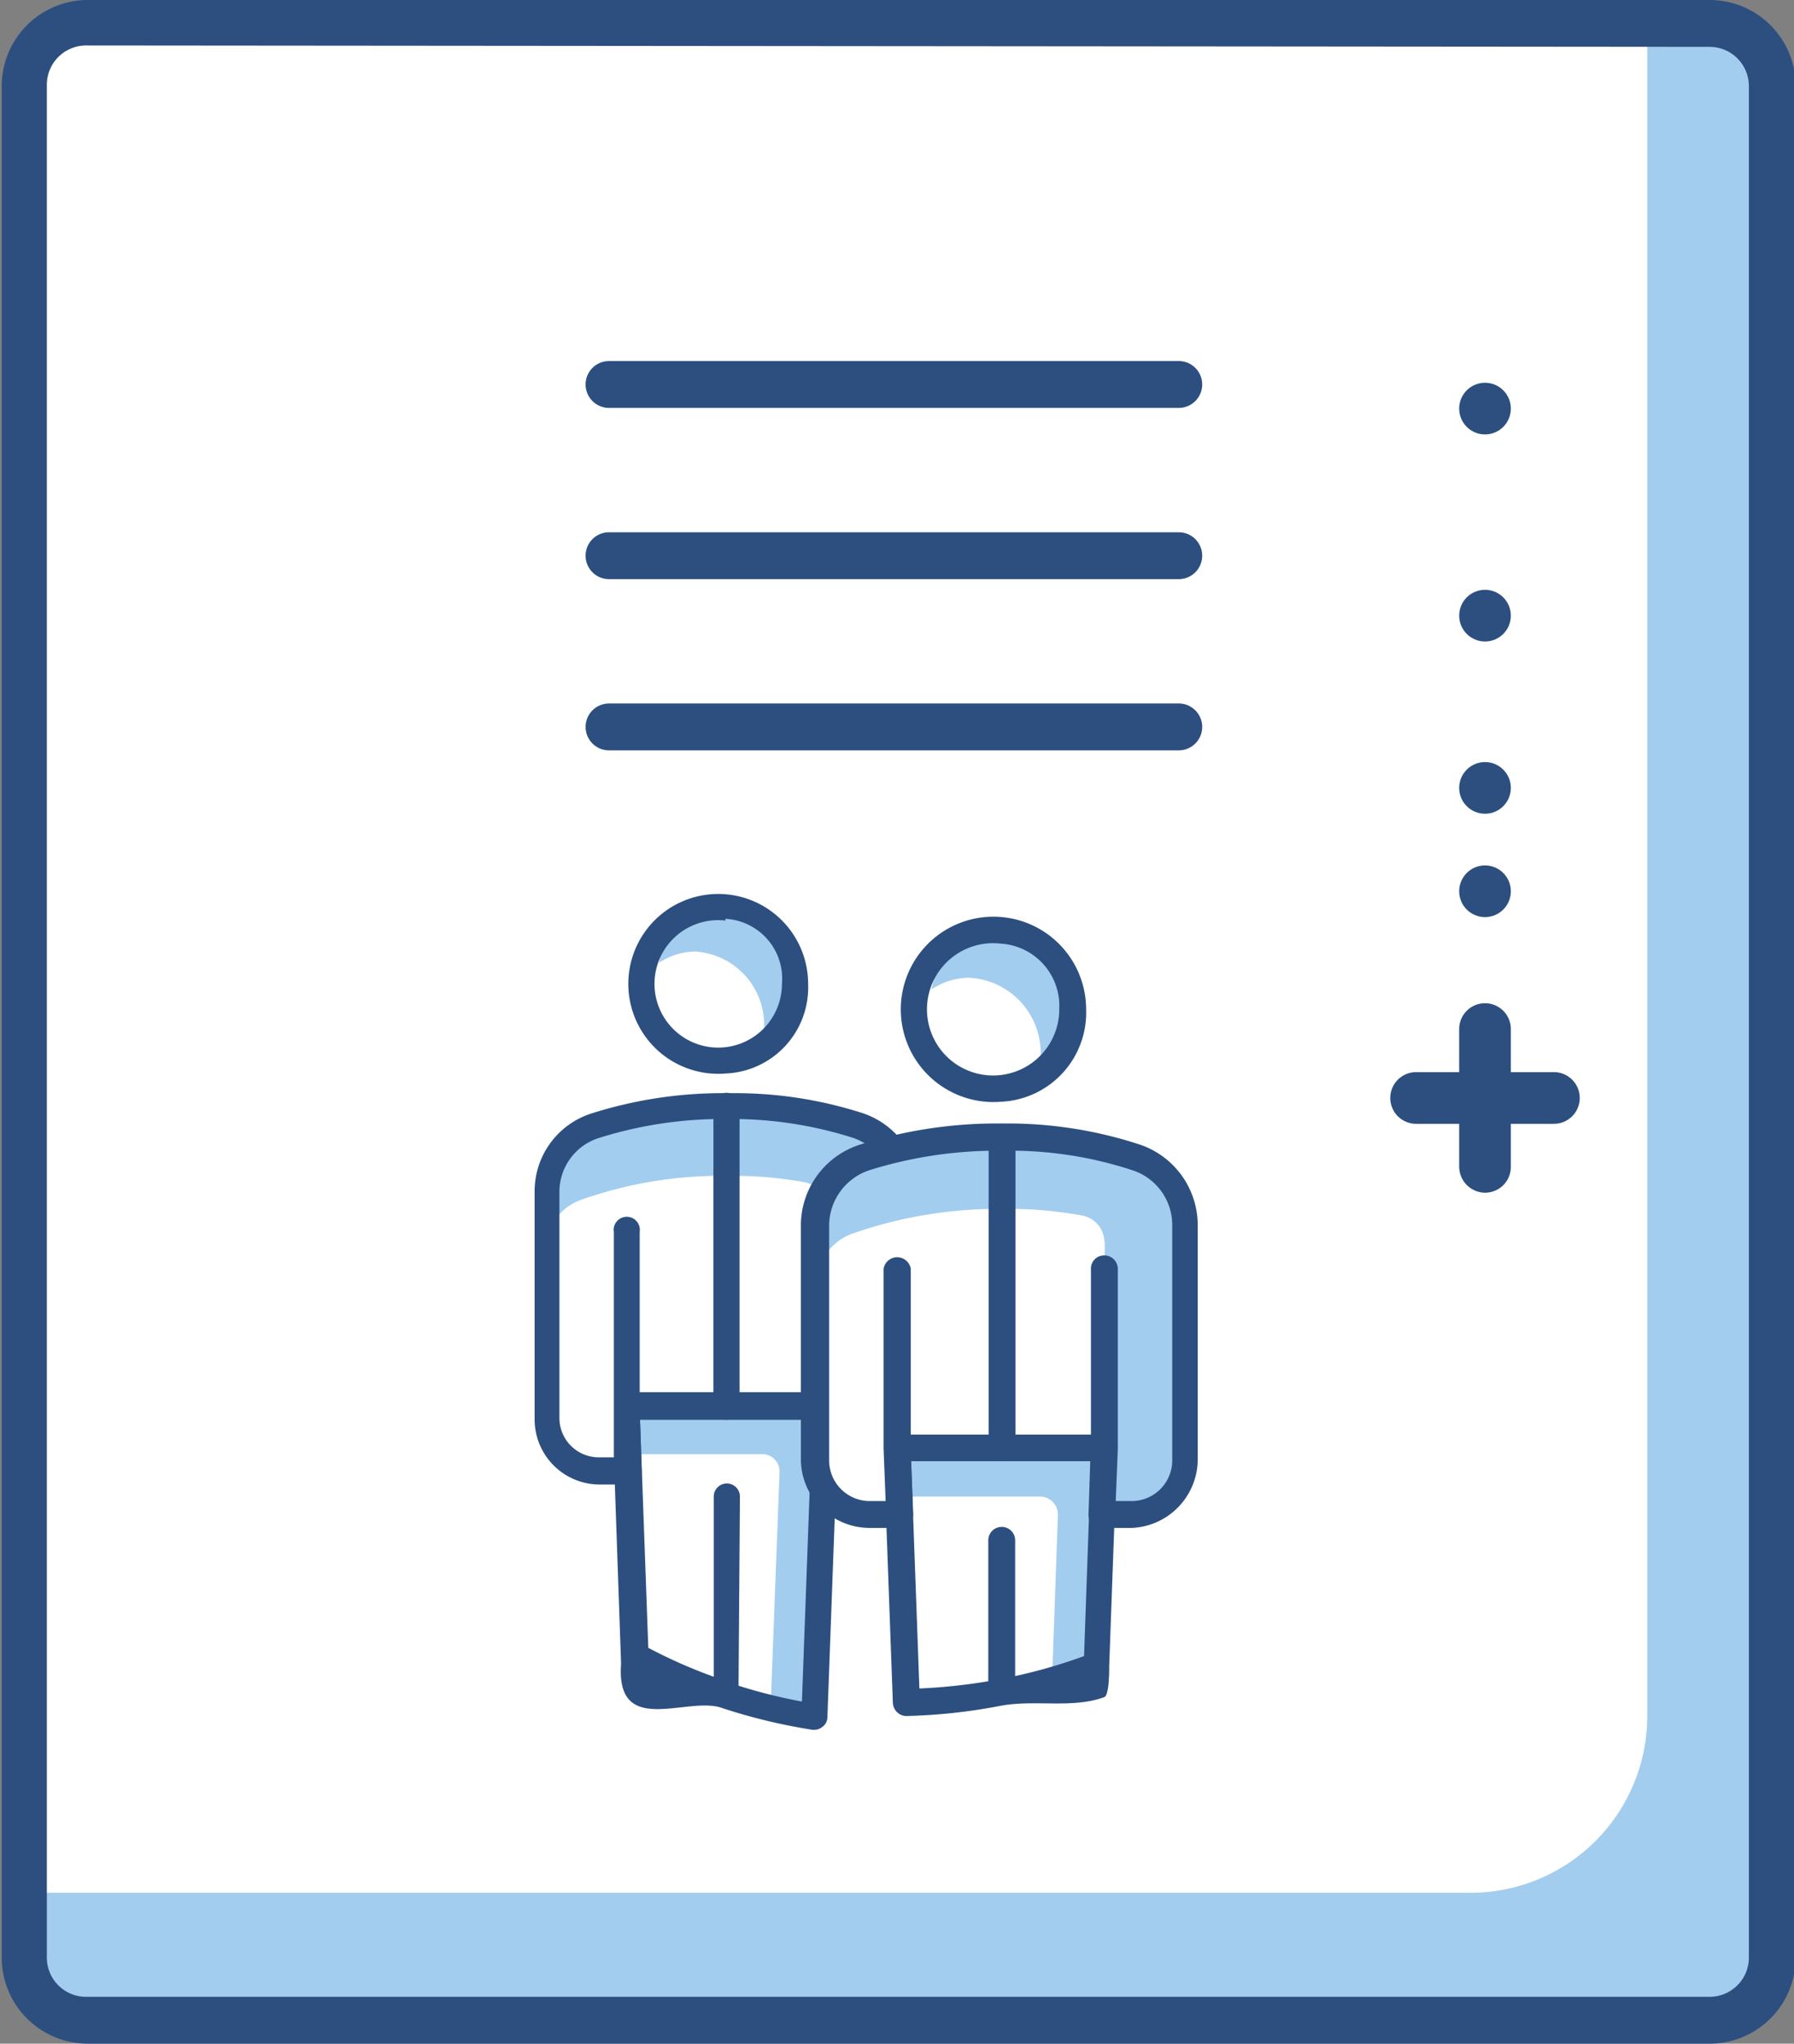 <svg id="레이어_1" data-name="레이어 1" xmlns="http://www.w3.org/2000/svg" viewBox="0 0 52.08 59.32"><rect x="0" y="0" width="52.08" height="59.32" fill="#808080" stroke="none"/><defs><style>.cls-1{fill:#a3cdee;}.cls-2{fill:#fff;}.cls-3{fill:#2c4f80;}</style></defs><rect class="cls-1" x="0.68" y="0.68" width="50.72" height="57.96" rx="2"/><path class="cls-2" d="M2.68.68H47.82a0,0,0,0,1,0,0V49.81a5.13,5.13,0,0,1-5.13,5.13H.68a0,0,0,0,1,0,0V2.68a2,2,0,0,1,2-2Z"/><path class="cls-3" d="M321.05,450.16H274a2.5,2.5,0,0,1-2.49-2.49V393.33a2.5,2.5,0,0,1,2.49-2.49h47.1a2.5,2.5,0,0,1,2.49,2.49v54.34A2.5,2.5,0,0,1,321.05,450.16Zm-47.1-58a1.14,1.14,0,0,0-1.13,1.13v54.34A1.14,1.14,0,0,0,274,448.8h47.1a1.14,1.14,0,0,0,1.13-1.13V393.33a1.14,1.14,0,0,0-1.13-1.13Z" transform="translate(-271.46 -390.84)"/><path class="cls-3" d="M305.68,412.62H289.14a.68.68,0,1,1,0-1.36h16.54a.68.68,0,1,1,0,1.36Z" transform="translate(-271.46 -390.84)"/><path class="cls-3" d="M305.68,407.65H289.14a.68.68,0,1,1,0-1.36h16.54a.68.68,0,1,1,0,1.36Z" transform="translate(-271.46 -390.84)"/><path class="cls-3" d="M305.68,402.68H289.14a.68.68,0,1,1,0-1.36h16.54a.68.68,0,1,1,0,1.36Z" transform="translate(-271.46 -390.84)"/><path class="cls-1" d="M289.61,431.67l.26,7.23a16.07,16.07,0,0,0,2.65,1.15h0a16.76,16.76,0,0,0,2.58.63l.33-9Z" transform="translate(-271.46 -390.84)"/><path class="cls-2" d="M293.62,433.05h-4l.21,5.85a15.84,15.84,0,0,0,4,1.53l.26-6.86A.5.5,0,0,0,293.62,433.05Z" transform="translate(-271.46 -390.84)"/><path class="cls-3" d="M295.1,441.05h-.05a16.49,16.49,0,0,1-2.65-.64h0c-1-.34-3.07.87-2.91-1.28l-.26-7.45a.34.34,0,0,1,.1-.27.36.36,0,0,1,.28-.12h5.82a.36.36,0,0,1,.27.12.39.39,0,0,1,.11.27l-.33,9a.35.35,0,0,1-.14.28A.38.38,0,0,1,295.1,441.05Zm-2.2-1.28a15.46,15.46,0,0,0,1.84.46l.3-8.18h-5l.24,6.62a14.78,14.78,0,0,0,1.9.84v-5.23a.38.38,0,0,1,.76,0Z" transform="translate(-271.46 -390.84)"/><path class="cls-1" d="M295.43,426.64v5l-.07,1.89h.84a1.52,1.52,0,0,0,1.52-1.52v-6.61a2,2,0,0,0-1.41-1.93h0a11.64,11.64,0,0,0-3.57-.56h-.32a12.47,12.47,0,0,0-3.69.57h0a2,2,0,0,0-1.41,1.93V432a1.52,1.52,0,0,0,1.51,1.52h.85l-.07-1.89v0h5.82Z" transform="translate(-271.46 -390.84)"/><path class="cls-2" d="M295.43,425.9a.76.76,0,0,0-.64-.75,11.66,11.66,0,0,0-2.05-.18h-.32a12.14,12.14,0,0,0-4.1.7,1.5,1.5,0,0,0-1,1.43V432a1.52,1.52,0,0,0,1.51,1.52h.85l-.07-1.89v0h5.82V425.9Z" transform="translate(-271.46 -390.84)"/><path class="cls-3" d="M296.2,433.93h-.84a.39.39,0,0,1-.27-.11.43.43,0,0,1-.11-.28l.06-1.49h-5l.05,1.49a.37.37,0,0,1-.1.28.39.39,0,0,1-.27.11h-.85a1.89,1.89,0,0,1-1.89-1.89v-6.6a2.37,2.37,0,0,1,1.68-2.29,12.56,12.56,0,0,1,3.8-.58h.32a12.1,12.1,0,0,1,3.69.57,2.39,2.39,0,0,1,1.67,2.29V432A1.9,1.9,0,0,1,296.2,433.93Zm-.45-.75h.45a1.14,1.14,0,0,0,1.14-1.14v-6.61a1.64,1.64,0,0,0-1.14-1.57,11.58,11.58,0,0,0-3.46-.54h-.32a11.94,11.94,0,0,0-3.57.55,1.64,1.64,0,0,0-1.15,1.57V432a1.14,1.14,0,0,0,1.13,1.14h.45l0-1.49v-5.05a.38.38,0,1,1,.75,0v4.65h5.07v-3.64a.38.38,0,0,1,.76,0v4.05Z" transform="translate(-271.46 -390.84)"/><path class="cls-3" d="M292.55,432.05a.38.38,0,0,1-.38-.38v-8.73a.38.38,0,0,1,.76,0v8.73A.38.38,0,0,1,292.55,432.05Z" transform="translate(-271.46 -390.84)"/><path class="cls-2" d="M292.52,417.13a2.23,2.23,0,1,0,2,2.22A2.12,2.12,0,0,0,292.52,417.13Z" transform="translate(-271.46 -390.84)"/><path class="cls-1" d="M293.57,421.24a2.52,2.52,0,0,0,.07-.56,2.13,2.13,0,0,0-2-2.22,1.89,1.89,0,0,0-1.05.33,2.06,2.06,0,0,1,1.95-1.66,2.13,2.13,0,0,1,2,2.22A2.27,2.27,0,0,1,293.57,421.24Z" transform="translate(-271.46 -390.84)"/><path class="cls-3" d="M292.52,422a2.61,2.61,0,1,1,2.4-2.6A2.5,2.5,0,0,1,292.52,422Zm0-4.44a1.85,1.85,0,1,0,1.64,1.84A1.74,1.74,0,0,0,292.52,417.51Z" transform="translate(-271.46 -390.84)"/><path class="cls-1" d="M297.5,432.86l.27,7.4a16.41,16.41,0,0,0,2.74-.29h0a17,17,0,0,0,2.78-.78l.23-6.33Z" transform="translate(-271.46 -390.84)"/><path class="cls-2" d="M301.65,434.28h-4.09l.21,6a17.37,17.37,0,0,0,4.23-.64l.17-4.8A.52.52,0,0,0,301.65,434.28Z" transform="translate(-271.46 -390.84)"/><path class="cls-3" d="M297.77,440.65a.4.4,0,0,1-.39-.38l-.27-7.4a.39.39,0,0,1,.39-.4h6a.38.38,0,0,1,.28.12.39.39,0,0,1,.11.28l-.23,6.33c0,.16,0,.84-.14.9-.92.34-2,.07-3,.25h0a16.21,16.21,0,0,1-2.8.3Zm.14-7.4.24,6.6a16.25,16.25,0,0,0,2-.21v-4.09a.39.39,0,1,1,.78,0v3.94a15.41,15.41,0,0,0,2-.58l.2-5.66Z" transform="translate(-271.46 -390.84)"/><path class="cls-1" d="M303.52,427.66v5.2l-.07,1.94h.87a1.56,1.56,0,0,0,1.56-1.56v-6.83a2.08,2.08,0,0,0-1.45-2h0a12.1,12.1,0,0,0-3.69-.57h-.33a12.62,12.62,0,0,0-3.81.58h0a2.08,2.08,0,0,0-1.46,2v6.82a1.56,1.56,0,0,0,1.57,1.56h.87l-.08-1.94v0h6Z" transform="translate(-271.46 -390.84)"/><path class="cls-2" d="M303.52,426.89a.79.79,0,0,0-.66-.77,11.53,11.53,0,0,0-2.12-.19h-.33a12.77,12.77,0,0,0-4.24.73,1.56,1.56,0,0,0-1,1.47v5.11a1.56,1.56,0,0,0,1.57,1.56h.87l-.08-1.94v0h6v-6Z" transform="translate(-271.46 -390.84)"/><path class="cls-3" d="M304.32,435.19h-.87a.36.36,0,0,1-.28-.12.34.34,0,0,1-.11-.28l.05-1.54h-5.2l.06,1.54a.41.41,0,0,1-.11.28.39.39,0,0,1-.28.12h-.87a2,2,0,0,1-2-1.95v-6.82a2.46,2.46,0,0,1,1.73-2.36,13.16,13.16,0,0,1,3.93-.61h.33a12.29,12.29,0,0,1,3.81.6,2.47,2.47,0,0,1,1.72,2.36v6.83A2,2,0,0,1,304.32,435.19Zm-.47-.78h.47a1.18,1.18,0,0,0,1.17-1.17v-6.83a1.67,1.67,0,0,0-1.18-1.61,11.34,11.34,0,0,0-3.57-.56h-.33a12.46,12.46,0,0,0-3.69.56,1.7,1.7,0,0,0-1.19,1.62v6.82a1.18,1.18,0,0,0,1.18,1.17h.46l-.06-1.54h0v-5.2a.4.4,0,0,1,.79,0v4.81h5.23v-4.81a.38.38,0,0,1,.39-.39.39.39,0,0,1,.39.39v5.23Z" transform="translate(-271.46 -390.84)"/><path class="cls-3" d="M300.55,433.25a.39.39,0,0,1-.39-.39v-9a.39.39,0,0,1,.39-.4.4.4,0,0,1,.39.4v9A.4.4,0,0,1,300.55,433.25Z" transform="translate(-271.46 -390.84)"/><path class="cls-2" d="M300.51,417.84a2.31,2.31,0,1,0,2.09,2.29A2.2,2.2,0,0,0,300.51,417.84Z" transform="translate(-271.46 -390.84)"/><path class="cls-1" d="M301.6,422.09a2.79,2.79,0,0,0,.07-.58,2.19,2.19,0,0,0-2.09-2.29,2,2,0,0,0-1.08.34,2.12,2.12,0,0,1,2-1.72,2.2,2.2,0,0,1,2.09,2.29A2.38,2.38,0,0,1,301.6,422.09Z" transform="translate(-271.46 -390.84)"/><path class="cls-3" d="M300.51,422.82a2.69,2.69,0,1,1,2.48-2.69A2.59,2.59,0,0,1,300.51,422.82Zm0-4.59a1.92,1.92,0,1,0,1.7,1.9A1.81,1.81,0,0,0,300.51,418.23Z" transform="translate(-271.46 -390.84)"/><path class="cls-3" d="M316.57,423.46h-4a.75.75,0,0,1,0-1.5h4a.75.75,0,0,1,0,1.5Z" transform="translate(-271.46 -390.84)"/><path class="cls-3" d="M314.57,425.46a.76.76,0,0,1-.75-.75v-4a.75.75,0,0,1,1.5,0v4A.75.75,0,0,1,314.57,425.46Z" transform="translate(-271.46 -390.84)"/><circle class="cls-3" cx="43.11" cy="25.87" r="0.75"/><circle class="cls-3" cx="43.11" cy="22.87" r="0.75"/><circle class="cls-3" cx="43.11" cy="17.87" r="0.75"/><circle class="cls-3" cx="43.11" cy="11.86" r="0.75"/></svg>